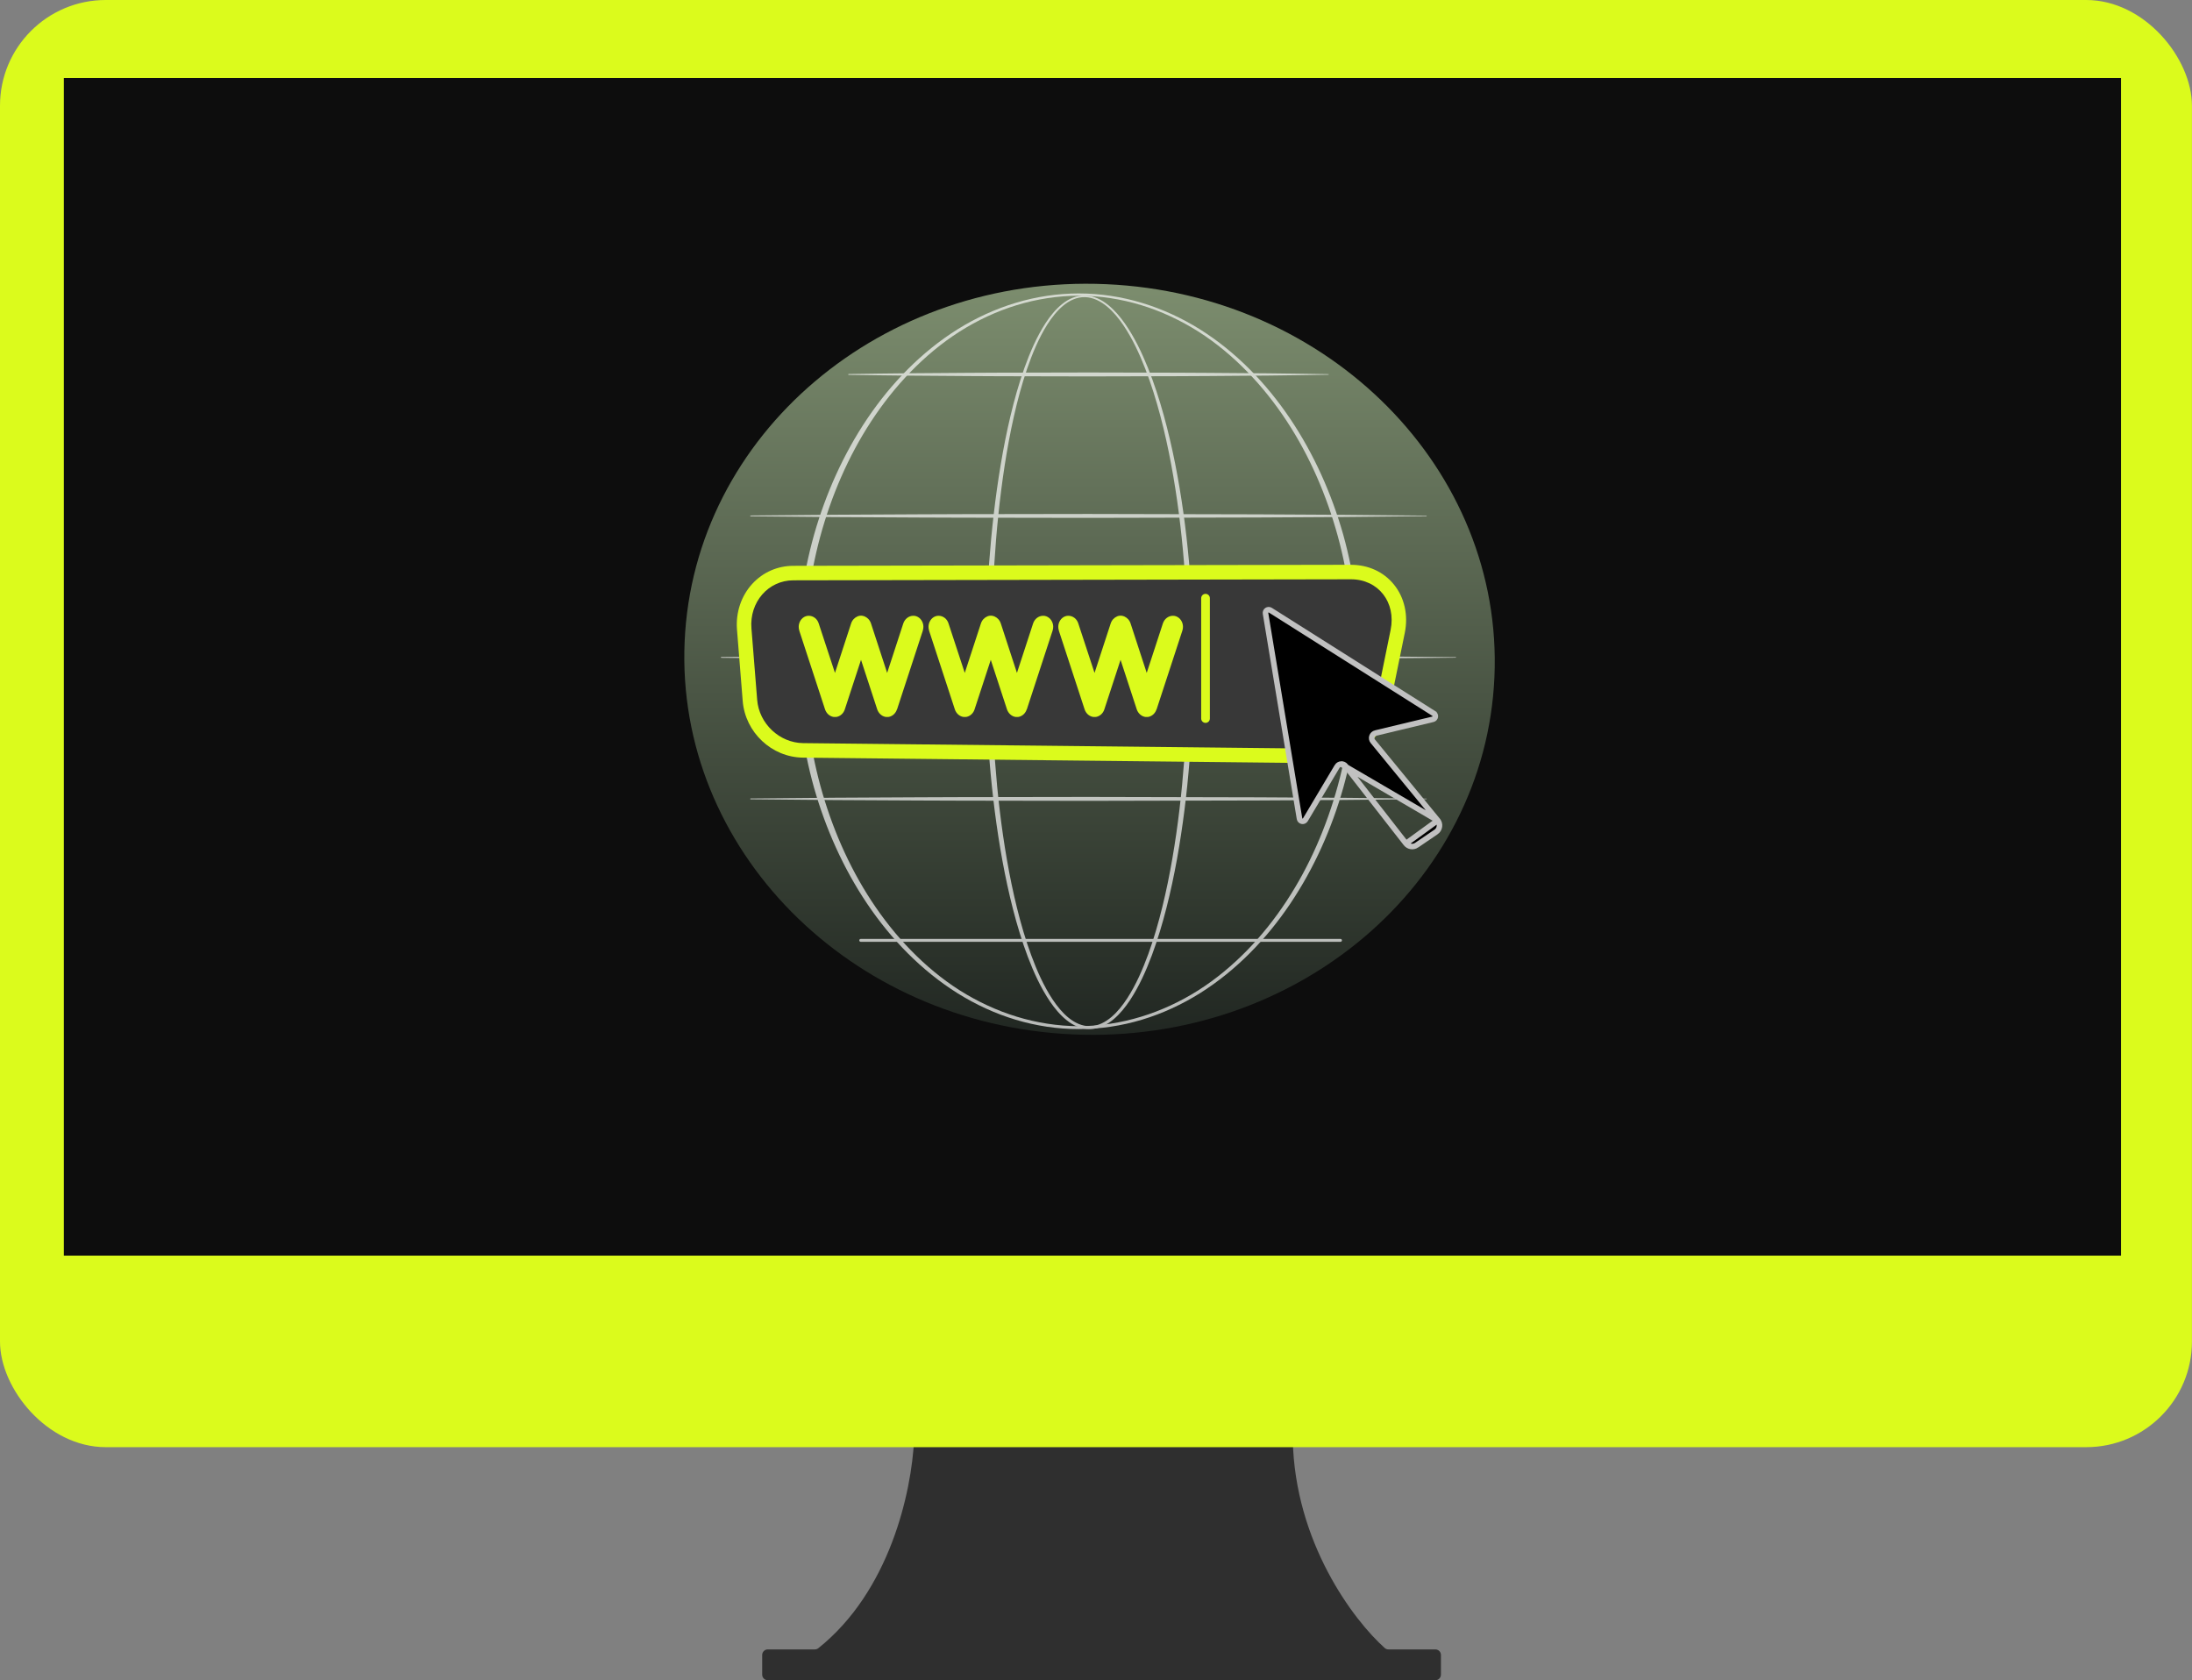 <svg width="394" height="302" viewBox="0 0 394 302" fill="none" xmlns="http://www.w3.org/2000/svg">
<rect x="0" y="0" width="394" height="302" fill="#808080" stroke="none"/>
<path d="M147.087 296.247C159.887 286.039 163.849 268.325 164.309 258.665C164.335 258.123 164.778 257.692 165.32 257.692L231.356 257.692C231.909 257.692 232.355 258.144 232.366 258.696C232.737 277.27 243.318 291.237 248.91 296.221C249.089 296.381 249.316 296.462 249.556 296.462H258C258.552 296.462 259 296.909 259 297.462V301C259 301.552 258.552 302 258 302H138C137.448 302 137 301.552 137 301V297.462C137 296.909 137.448 296.462 138 296.462H146.472C146.695 296.462 146.913 296.387 147.087 296.247Z" fill="#2F2F2F"/>
<rect width="393.991" height="260.111" rx="19" fill="#DBFB1C"/>
<rect x="11.476" y="14.026" width="369.765" height="211.659" fill="#0D0D0D"/>
<path d="M268.615 121.695C266.981 158.932 233.072 187.687 192.878 185.923C152.684 184.158 121.427 152.542 123.061 115.305C124.696 78.067 158.605 49.313 198.799 51.077C238.992 52.842 270.25 84.458 268.615 121.695Z" fill="url(#paint0_linear_25_297)"/>
<g opacity="0.68">
<path d="M214.502 118.825C214.496 124.78 214.279 130.735 213.816 136.674C213.343 142.612 212.615 148.531 211.562 154.398C211.029 157.33 210.412 160.248 209.676 163.138C208.939 166.026 208.087 168.891 207.046 171.692C205.995 174.485 204.776 177.239 203.123 179.757C202.289 181.007 201.343 182.204 200.176 183.19C199.593 183.68 198.951 184.115 198.245 184.434C197.54 184.751 196.77 184.951 195.987 184.965C195.205 184.987 194.423 184.835 193.704 184.546C192.982 184.259 192.326 183.844 191.727 183.37C190.531 182.414 189.565 181.229 188.716 179.989C187.033 177.489 185.797 174.741 184.736 171.953C183.681 169.157 182.822 166.295 182.077 163.407C181.336 160.519 180.711 157.602 180.174 154.672C179.102 148.808 178.372 142.889 177.877 136.954C177.386 131.017 177.139 125.061 177.105 119.105C177.089 116.127 177.175 113.15 177.282 110.173C177.396 107.198 177.562 104.225 177.783 101.255C178.227 95.317 178.889 89.391 179.872 83.516C180.364 80.579 180.939 77.653 181.629 74.755C182.321 71.857 183.125 68.982 184.121 66.169C185.128 63.364 186.303 60.594 187.936 58.076C188.758 56.826 189.703 55.632 190.88 54.677C191.469 54.203 192.117 53.79 192.828 53.512C193.535 53.229 194.304 53.087 195.068 53.115C195.832 53.137 196.587 53.326 197.282 53.632C197.978 53.938 198.617 54.356 199.204 54.83C200.378 55.782 201.35 56.947 202.211 58.17C203.924 60.632 205.216 63.347 206.335 66.109C207.446 68.879 208.363 71.721 209.163 74.592C209.959 77.464 210.635 80.369 211.218 83.289C212.376 89.134 213.183 95.045 213.717 100.978C214.234 106.913 214.486 112.869 214.502 118.825ZM213.516 118.825C213.528 112.896 213.304 106.965 212.813 101.055C212.33 95.146 211.598 89.254 210.505 83.428C209.959 80.515 209.324 77.618 208.567 74.754C207.808 71.891 206.93 69.057 205.863 66.296C204.787 63.544 203.539 60.839 201.884 58.396C201.052 57.183 200.113 56.032 198.987 55.094C198.424 54.63 197.813 54.22 197.152 53.919C196.491 53.622 195.78 53.425 195.057 53.407C194.335 53.385 193.613 53.53 192.945 53.806C192.275 54.079 191.658 54.48 191.097 54.944C189.973 55.879 189.061 57.056 188.27 58.292C186.695 60.786 185.564 63.544 184.6 66.337C183.645 69.139 182.881 72.005 182.23 74.895C181.579 77.786 181.043 80.703 180.589 83.632C178.79 95.359 178.201 107.247 178.239 119.104C178.221 125.033 178.416 130.964 178.854 136.877C179.295 142.79 179.973 148.687 180.988 154.527C181.498 157.446 182.091 160.351 182.805 163.224C183.518 166.098 184.346 168.943 185.367 171.718C186.392 174.485 187.591 177.207 189.211 179.658C190.026 180.873 190.954 182.024 192.077 182.937C192.638 183.389 193.248 183.781 193.907 184.048C194.564 184.317 195.268 184.466 195.975 184.443C196.681 184.424 197.376 184.238 198.021 183.941C198.668 183.642 199.265 183.231 199.814 182.763C200.913 181.819 201.821 180.652 202.621 179.426C204.212 176.957 205.394 174.228 206.408 171.457C207.415 168.677 208.233 165.829 208.939 162.954C209.644 160.078 210.231 157.172 210.735 154.252C211.744 148.411 212.413 142.513 212.858 136.601C213.31 130.688 213.518 124.757 213.516 118.825Z" fill="white"/>
<path d="M244.537 118.826C244.495 126.496 243.507 134.169 241.452 141.566C239.36 148.946 236.205 156.043 231.927 162.415C227.655 168.773 222.212 174.415 215.707 178.507C212.456 180.542 208.944 182.172 205.268 183.277C201.594 184.385 197.759 184.962 193.921 184.966C190.082 184.967 186.246 184.394 182.569 183.288C178.891 182.187 175.377 180.559 172.121 178.526C165.607 174.44 160.154 168.8 155.871 162.442C151.583 156.069 148.421 148.968 146.318 141.585C145.283 137.886 144.514 134.114 144.004 130.309C143.497 126.503 143.244 122.665 143.225 118.824C143.246 114.985 143.503 111.147 144.012 107.341C144.523 103.536 145.296 99.766 146.334 96.069C148.443 88.688 151.61 81.593 155.902 75.228C160.187 68.877 165.639 63.243 172.151 59.169C175.405 57.141 178.918 55.529 182.589 54.427C186.258 53.32 190.087 52.744 193.919 52.742C197.753 52.748 201.581 53.329 205.247 54.438C208.916 55.542 212.426 57.16 215.677 59.19C222.18 63.27 227.622 68.906 231.896 75.257C236.178 81.621 239.337 88.714 241.436 96.09C243.496 103.483 244.489 111.155 244.537 118.826ZM243.407 118.826C243.398 111.252 242.457 103.671 240.46 96.361C238.455 89.06 235.435 82.011 231.273 75.671C229.193 72.505 226.831 69.52 224.185 66.806C221.538 64.097 218.614 61.643 215.415 59.605C212.211 57.58 208.752 55.948 205.125 54.845C201.499 53.742 197.713 53.161 193.921 53.148C190.128 53.165 186.343 53.749 182.719 54.856C179.094 55.963 175.638 57.597 172.439 59.627C169.244 61.667 166.324 64.121 163.682 66.833C161.041 69.548 158.684 72.534 156.61 75.701C152.458 82.041 149.446 89.086 147.451 96.382C146.457 100.033 145.738 103.757 145.25 107.509C144.761 111.261 144.521 115.044 144.512 118.828C144.522 122.613 144.767 126.395 145.258 130.146C145.749 133.896 146.471 137.619 147.468 141.269C149.468 148.562 152.487 155.602 156.641 161.934C158.716 165.097 161.074 168.079 163.714 170.791C166.356 173.498 169.273 175.95 172.468 177.982C175.667 180.005 179.122 181.626 182.74 182.733C186.357 183.841 190.134 184.428 193.922 184.448C197.709 184.432 201.488 183.848 205.106 182.744C208.727 181.641 212.185 180.023 215.386 178.002C218.585 175.972 221.507 173.521 224.154 170.817C226.801 168.106 229.163 165.125 231.243 161.962C235.408 155.629 238.434 148.586 240.444 141.289C242.445 133.979 243.392 126.399 243.407 118.826Z" fill="white"/>
<path d="M134.924 92.656L150.107 92.519L165.29 92.441C170.351 92.407 175.412 92.411 180.473 92.401L195.656 92.378L226.023 92.447L241.206 92.532L256.389 92.681C256.416 92.681 256.438 92.704 256.438 92.731C256.438 92.758 256.416 92.781 256.389 92.781L241.206 92.929L226.023 93.014L195.656 93.084L180.473 93.06C175.412 93.05 170.351 93.054 165.29 93.021L150.107 92.943L134.924 92.805C134.883 92.805 134.85 92.772 134.85 92.73C134.851 92.689 134.883 92.657 134.924 92.656Z" fill="white"/>
<path d="M152.538 67.227C156.132 67.163 159.725 67.136 163.318 67.09L174.098 67.012C177.691 66.979 181.285 66.983 184.878 66.973L195.658 66.949L206.438 66.975C210.031 66.991 213.624 66.983 217.217 67.019L227.997 67.104C231.591 67.154 235.184 67.184 238.777 67.252C238.804 67.252 238.827 67.276 238.827 67.303C238.827 67.33 238.804 67.351 238.777 67.352C235.184 67.42 231.591 67.45 227.997 67.501L217.217 67.586C213.624 67.622 210.031 67.613 206.438 67.629L195.658 67.655L184.878 67.632C181.285 67.622 177.691 67.626 174.098 67.592L163.318 67.514C159.725 67.469 156.132 67.441 152.538 67.377C152.498 67.376 152.464 67.342 152.465 67.302C152.467 67.26 152.499 67.227 152.538 67.227Z" fill="white"/>
<path d="M129.648 118.086L146.151 117.949L162.653 117.871L195.657 117.808L228.66 117.877L245.163 117.962L261.665 118.111C261.692 118.111 261.715 118.133 261.715 118.161C261.715 118.188 261.692 118.211 261.665 118.211L245.163 118.359L228.66 118.444L195.657 118.514L162.653 118.451L146.151 118.373L129.648 118.235C129.608 118.235 129.574 118.202 129.574 118.16C129.575 118.119 129.608 118.087 129.648 118.086Z" fill="white"/>
<path d="M134.924 143.516L150.107 143.379L165.29 143.301C170.351 143.267 175.412 143.271 180.473 143.261L195.656 143.238L226.023 143.307L241.206 143.392L256.389 143.541C256.416 143.541 256.438 143.563 256.438 143.591C256.438 143.619 256.416 143.641 256.389 143.641L241.206 143.789L226.023 143.875L195.656 143.944L180.473 143.92C175.412 143.91 170.351 143.914 165.29 143.881L150.107 143.803L134.924 143.666C134.883 143.666 134.85 143.632 134.85 143.59C134.851 143.549 134.883 143.517 134.924 143.516Z" fill="white"/>
<path d="M240.946 169.281H154.711C154.568 169.281 154.45 169.165 154.45 169.02C154.45 168.876 154.566 168.759 154.711 168.759H240.946C241.09 168.759 241.207 168.876 241.207 169.02C241.207 169.165 241.09 169.281 240.946 169.281Z" fill="white"/>
</g>
<path d="M144.328 136.175C138.705 136.114 133.949 131.64 133.497 125.991L132.47 113.156C132.225 110.095 133.231 107.096 135.23 104.927C137.143 102.851 139.758 101.705 142.593 101.7L242.798 101.515C245.936 101.515 248.677 102.769 250.536 105.046C252.439 107.375 253.156 110.542 252.506 113.735L249.763 127.195C248.623 132.79 243.174 137.174 237.359 137.174C237.361 137.174 144.328 136.175 144.328 136.175Z" fill="#DBFB1C"/>
<path d="M242.806 104.122L142.601 104.306C138.055 104.315 134.694 108.255 135.069 112.948L136.097 125.783C136.44 130.086 140.13 133.523 144.358 133.568L237.265 134.567C241.855 134.617 246.298 131.17 247.214 126.674L249.956 113.214C250.959 108.289 247.772 104.113 242.806 104.122Z" fill="#383838"/>
<path d="M165.866 113.373L161.241 127.502H161.223C161.004 128.194 160.459 128.685 159.858 128.831H159.839C159.821 128.831 159.785 128.849 159.766 128.849H159.73C159.712 128.849 159.694 128.868 159.676 128.868H159.64H159.586H159.55H159.495H159.46H159.405H159.368H159.332H159.278H159.242C159.223 128.868 159.206 128.849 159.187 128.849H159.152C159.133 128.849 159.097 128.831 159.079 128.831H159.06C158.459 128.685 157.913 128.194 157.676 127.502L154.763 118.599L151.85 127.502C151.631 128.194 151.086 128.685 150.485 128.831H150.466C150.429 128.831 150.412 128.849 150.393 128.849H150.358C150.339 128.849 150.322 128.868 150.303 128.868H150.266H150.212H150.176H150.121H150.086H150.031H149.995H149.935H149.899H149.862C149.843 128.868 149.826 128.849 149.807 128.849H149.771C149.736 128.849 149.717 128.831 149.699 128.831H149.68C149.06 128.685 148.533 128.194 148.296 127.502L143.672 113.373V113.337C143.599 113.119 143.563 112.882 143.563 112.664C143.563 111.826 144.055 111.043 144.819 110.77C145.001 110.698 145.201 110.679 145.383 110.679C146.166 110.679 146.913 111.226 147.167 112.081C147.186 112.117 148.77 116.943 150.081 120.948C151.391 116.943 152.975 112.117 152.975 112.081C153.176 111.462 153.595 111.025 154.104 110.806L154.123 110.788C154.141 110.788 154.16 110.769 154.177 110.769H154.196C154.214 110.769 154.214 110.751 154.232 110.751H154.267C154.286 110.732 154.303 110.732 154.322 110.732L154.34 110.714C154.376 110.714 154.395 110.714 154.413 110.695H154.432C154.468 110.695 154.486 110.695 154.505 110.677H154.523H154.596H154.615C154.651 110.677 154.669 110.677 154.688 110.658H154.724H154.761H154.815H154.851C154.87 110.677 154.887 110.677 154.905 110.677H154.943H155.016C155.051 110.695 155.07 110.695 155.107 110.695C155.144 110.714 155.161 110.714 155.18 110.714C155.199 110.714 155.199 110.714 155.199 110.732C155.234 110.732 155.253 110.732 155.271 110.751H155.307C155.307 110.751 155.326 110.769 155.344 110.769H155.363C155.382 110.769 155.399 110.788 155.417 110.788L155.436 110.806C155.945 111.025 156.365 111.462 156.565 112.081C156.565 112.117 158.149 116.943 159.46 120.948C160.77 116.943 162.354 112.117 162.354 112.081C162.627 111.226 163.374 110.679 164.157 110.679C164.339 110.679 164.539 110.698 164.721 110.77C165.485 111.044 165.977 111.826 165.977 112.664C165.977 112.882 165.941 113.119 165.868 113.337V113.373H165.866Z" fill="#DBFB1C"/>
<path d="M189.191 113.373L184.567 127.502H184.548C184.329 128.194 183.784 128.685 183.183 128.831H183.164C183.146 128.831 183.11 128.849 183.092 128.849H183.056C183.037 128.849 183.02 128.868 183.001 128.868H182.965H182.911H182.874H182.819H182.784H182.729H182.692H182.656H182.602H182.566C182.547 128.868 182.53 128.849 182.512 128.849H182.476C182.457 128.849 182.421 128.831 182.403 128.831H182.384C181.783 128.685 181.237 128.194 181.001 127.502L178.087 118.599L175.174 127.502C174.955 128.194 174.41 128.685 173.809 128.831H173.791C173.753 128.831 173.736 128.849 173.718 128.849H173.682C173.663 128.849 173.646 128.868 173.627 128.868H173.591H173.537H173.501H173.447H173.411H173.357H173.321H173.266H173.23H173.193C173.175 128.868 173.157 128.849 173.139 128.849H173.103C173.067 128.849 173.049 128.831 173.03 128.831H173.012C172.392 128.685 171.864 128.194 171.628 127.502L167.003 113.373V113.337C166.93 113.119 166.895 112.882 166.895 112.664C166.895 111.826 167.387 111.043 168.151 110.77C168.333 110.698 168.533 110.679 168.715 110.679C169.497 110.679 170.244 111.226 170.499 112.081C170.518 112.117 172.101 116.943 173.412 120.948C174.723 116.943 176.307 112.117 176.307 112.081C176.507 111.462 176.926 111.025 177.436 110.806L177.454 110.788C177.473 110.788 177.491 110.769 177.509 110.769H177.527C177.546 110.769 177.546 110.751 177.563 110.751H177.599C177.618 110.732 177.635 110.732 177.653 110.732L177.672 110.714C177.709 110.714 177.726 110.714 177.745 110.695H177.763C177.799 110.695 177.818 110.695 177.836 110.677H177.855H177.928H177.946C177.982 110.677 178.001 110.677 178.019 110.658H178.055H178.092H178.147H178.183C178.201 110.677 178.218 110.677 178.237 110.677H178.274H178.347C178.383 110.695 178.401 110.695 178.439 110.695C178.476 110.714 178.493 110.714 178.512 110.714C178.53 110.714 178.53 110.714 178.53 110.732C178.566 110.732 178.584 110.732 178.603 110.751H178.639C178.639 110.751 178.657 110.769 178.676 110.769H178.695C178.713 110.769 178.73 110.788 178.749 110.788L178.767 110.806C179.277 111.025 179.696 111.462 179.896 112.081C179.896 112.117 181.48 116.943 182.791 120.948C184.102 116.943 185.686 112.117 185.686 112.081C185.959 111.226 186.706 110.679 187.489 110.679C187.67 110.679 187.871 110.698 188.052 110.77C188.817 111.044 189.309 111.826 189.309 112.664C189.309 112.882 189.273 113.119 189.2 113.337V113.373H189.191Z" fill="#DBFB1C"/>
<path d="M212.516 113.373L207.892 127.502H207.873C207.654 128.194 207.109 128.685 206.508 128.831H206.49C206.471 128.831 206.435 128.849 206.417 128.849H206.381C206.362 128.849 206.345 128.868 206.326 128.868H206.291H206.236H206.2H206.146H206.11H206.056H206.019H205.983H205.928H205.892C205.874 128.868 205.857 128.849 205.838 128.849H205.802C205.784 128.849 205.748 128.831 205.729 128.831H205.711C205.11 128.685 204.563 128.194 204.327 127.502L201.414 118.599L198.501 127.502C198.282 128.194 197.736 128.685 197.135 128.831H197.117C197.08 128.831 197.063 128.849 197.044 128.849H197.008C196.99 128.849 196.972 128.868 196.954 128.868H196.917H196.862H196.826H196.772H196.736H196.682H196.646H196.591H196.556H196.518C196.5 128.868 196.483 128.849 196.464 128.849H196.428C196.392 128.849 196.374 128.831 196.355 128.831H196.337C195.717 128.685 195.189 128.194 194.953 127.502L190.329 113.373V113.337C190.256 113.119 190.22 112.882 190.22 112.664C190.22 111.826 190.712 111.043 191.476 110.77C191.658 110.698 191.858 110.679 192.041 110.679C192.824 110.679 193.571 111.226 193.825 112.081C193.844 112.117 195.428 116.943 196.739 120.948C198.049 116.943 199.633 112.117 199.633 112.081C199.834 111.462 200.253 111.025 200.762 110.806L200.781 110.788C200.799 110.788 200.818 110.769 200.835 110.769H200.854C200.872 110.769 200.872 110.751 200.89 110.751H200.925C200.944 110.732 200.961 110.732 200.98 110.732L200.998 110.714C201.034 110.714 201.053 110.714 201.071 110.695H201.09C201.126 110.695 201.144 110.695 201.163 110.677H201.181H201.254H201.273C201.309 110.677 201.327 110.677 201.346 110.658H201.382H201.419H201.473H201.509C201.528 110.677 201.545 110.677 201.563 110.677H201.601H201.673C201.709 110.695 201.728 110.695 201.765 110.695C201.802 110.714 201.819 110.714 201.838 110.714C201.856 110.714 201.856 110.714 201.856 110.732C201.892 110.732 201.911 110.732 201.929 110.751H201.965C201.965 110.751 201.984 110.769 202.002 110.769H202.021C202.039 110.769 202.057 110.788 202.075 110.788L202.094 110.806C202.603 111.025 203.022 111.462 203.223 112.081C203.223 112.117 204.807 116.943 206.117 120.948C207.428 116.943 209.012 112.117 209.012 112.081C209.285 111.226 210.032 110.679 210.815 110.679C210.997 110.679 211.197 110.698 211.379 110.77C212.143 111.044 212.635 111.826 212.635 112.664C212.635 112.882 212.599 113.119 212.526 113.337V113.373H212.516Z" fill="#DBFB1C"/>
<path d="M217.469 129.147C217.469 129.579 217.119 129.929 216.688 129.929C216.256 129.929 215.906 129.579 215.906 129.147V107.519C215.906 107.087 216.256 106.737 216.688 106.737C217.119 106.737 217.469 107.087 217.469 107.519V129.147Z" fill="#DBFB1C"/>
<path d="M258.421 147.466L258.421 147.465L246.76 133.239C246.76 133.239 246.76 133.239 246.76 133.239C246.556 132.992 246.498 132.66 246.597 132.361C246.698 132.06 246.948 131.831 247.257 131.757C247.257 131.757 247.257 131.757 247.257 131.757C247.257 131.757 247.258 131.757 247.258 131.757L257.557 129.285L257.557 129.285C257.779 129.232 257.949 129.05 257.986 128.824C258.024 128.599 257.923 128.372 257.728 128.25L257.728 128.249L228.34 109.676C228.34 109.676 228.34 109.676 228.34 109.676C228.15 109.556 227.906 109.559 227.719 109.682C227.533 109.806 227.436 110.028 227.472 110.252C227.472 110.252 227.472 110.252 227.472 110.252L233.581 147.146L233.581 147.146C233.62 147.383 233.802 147.569 234.037 147.613C234.273 147.657 234.511 147.55 234.633 147.344L234.633 147.344L240.335 137.773L240.335 137.772C240.491 137.512 240.764 137.344 241.069 137.325L258.421 147.466ZM258.421 147.466C258.674 147.774 258.785 148.173 258.726 148.564L258.726 148.566C258.668 148.961 258.448 149.314 258.119 149.538L258.118 149.538L254.632 151.908L254.632 151.909C254.013 152.33 253.174 152.198 252.714 151.608L252.714 151.608M258.421 147.466L252.714 151.608M252.714 151.608L241.854 137.679C241.854 137.679 241.854 137.679 241.854 137.679M252.714 151.608L241.854 137.679M241.854 137.679C241.667 137.438 241.372 137.306 241.07 137.325L241.854 137.679Z" fill="black" stroke="#C1C1C1"/>
<defs>
<linearGradient id="paint0_linear_25_297" x1="195.838" y1="51" x2="195.838" y2="186" gradientUnits="userSpaceOnUse">
<stop stop-color="#7C8D6E"/>
<stop offset="1" stop-color="#212722"/>
</linearGradient>
</defs>
</svg>
